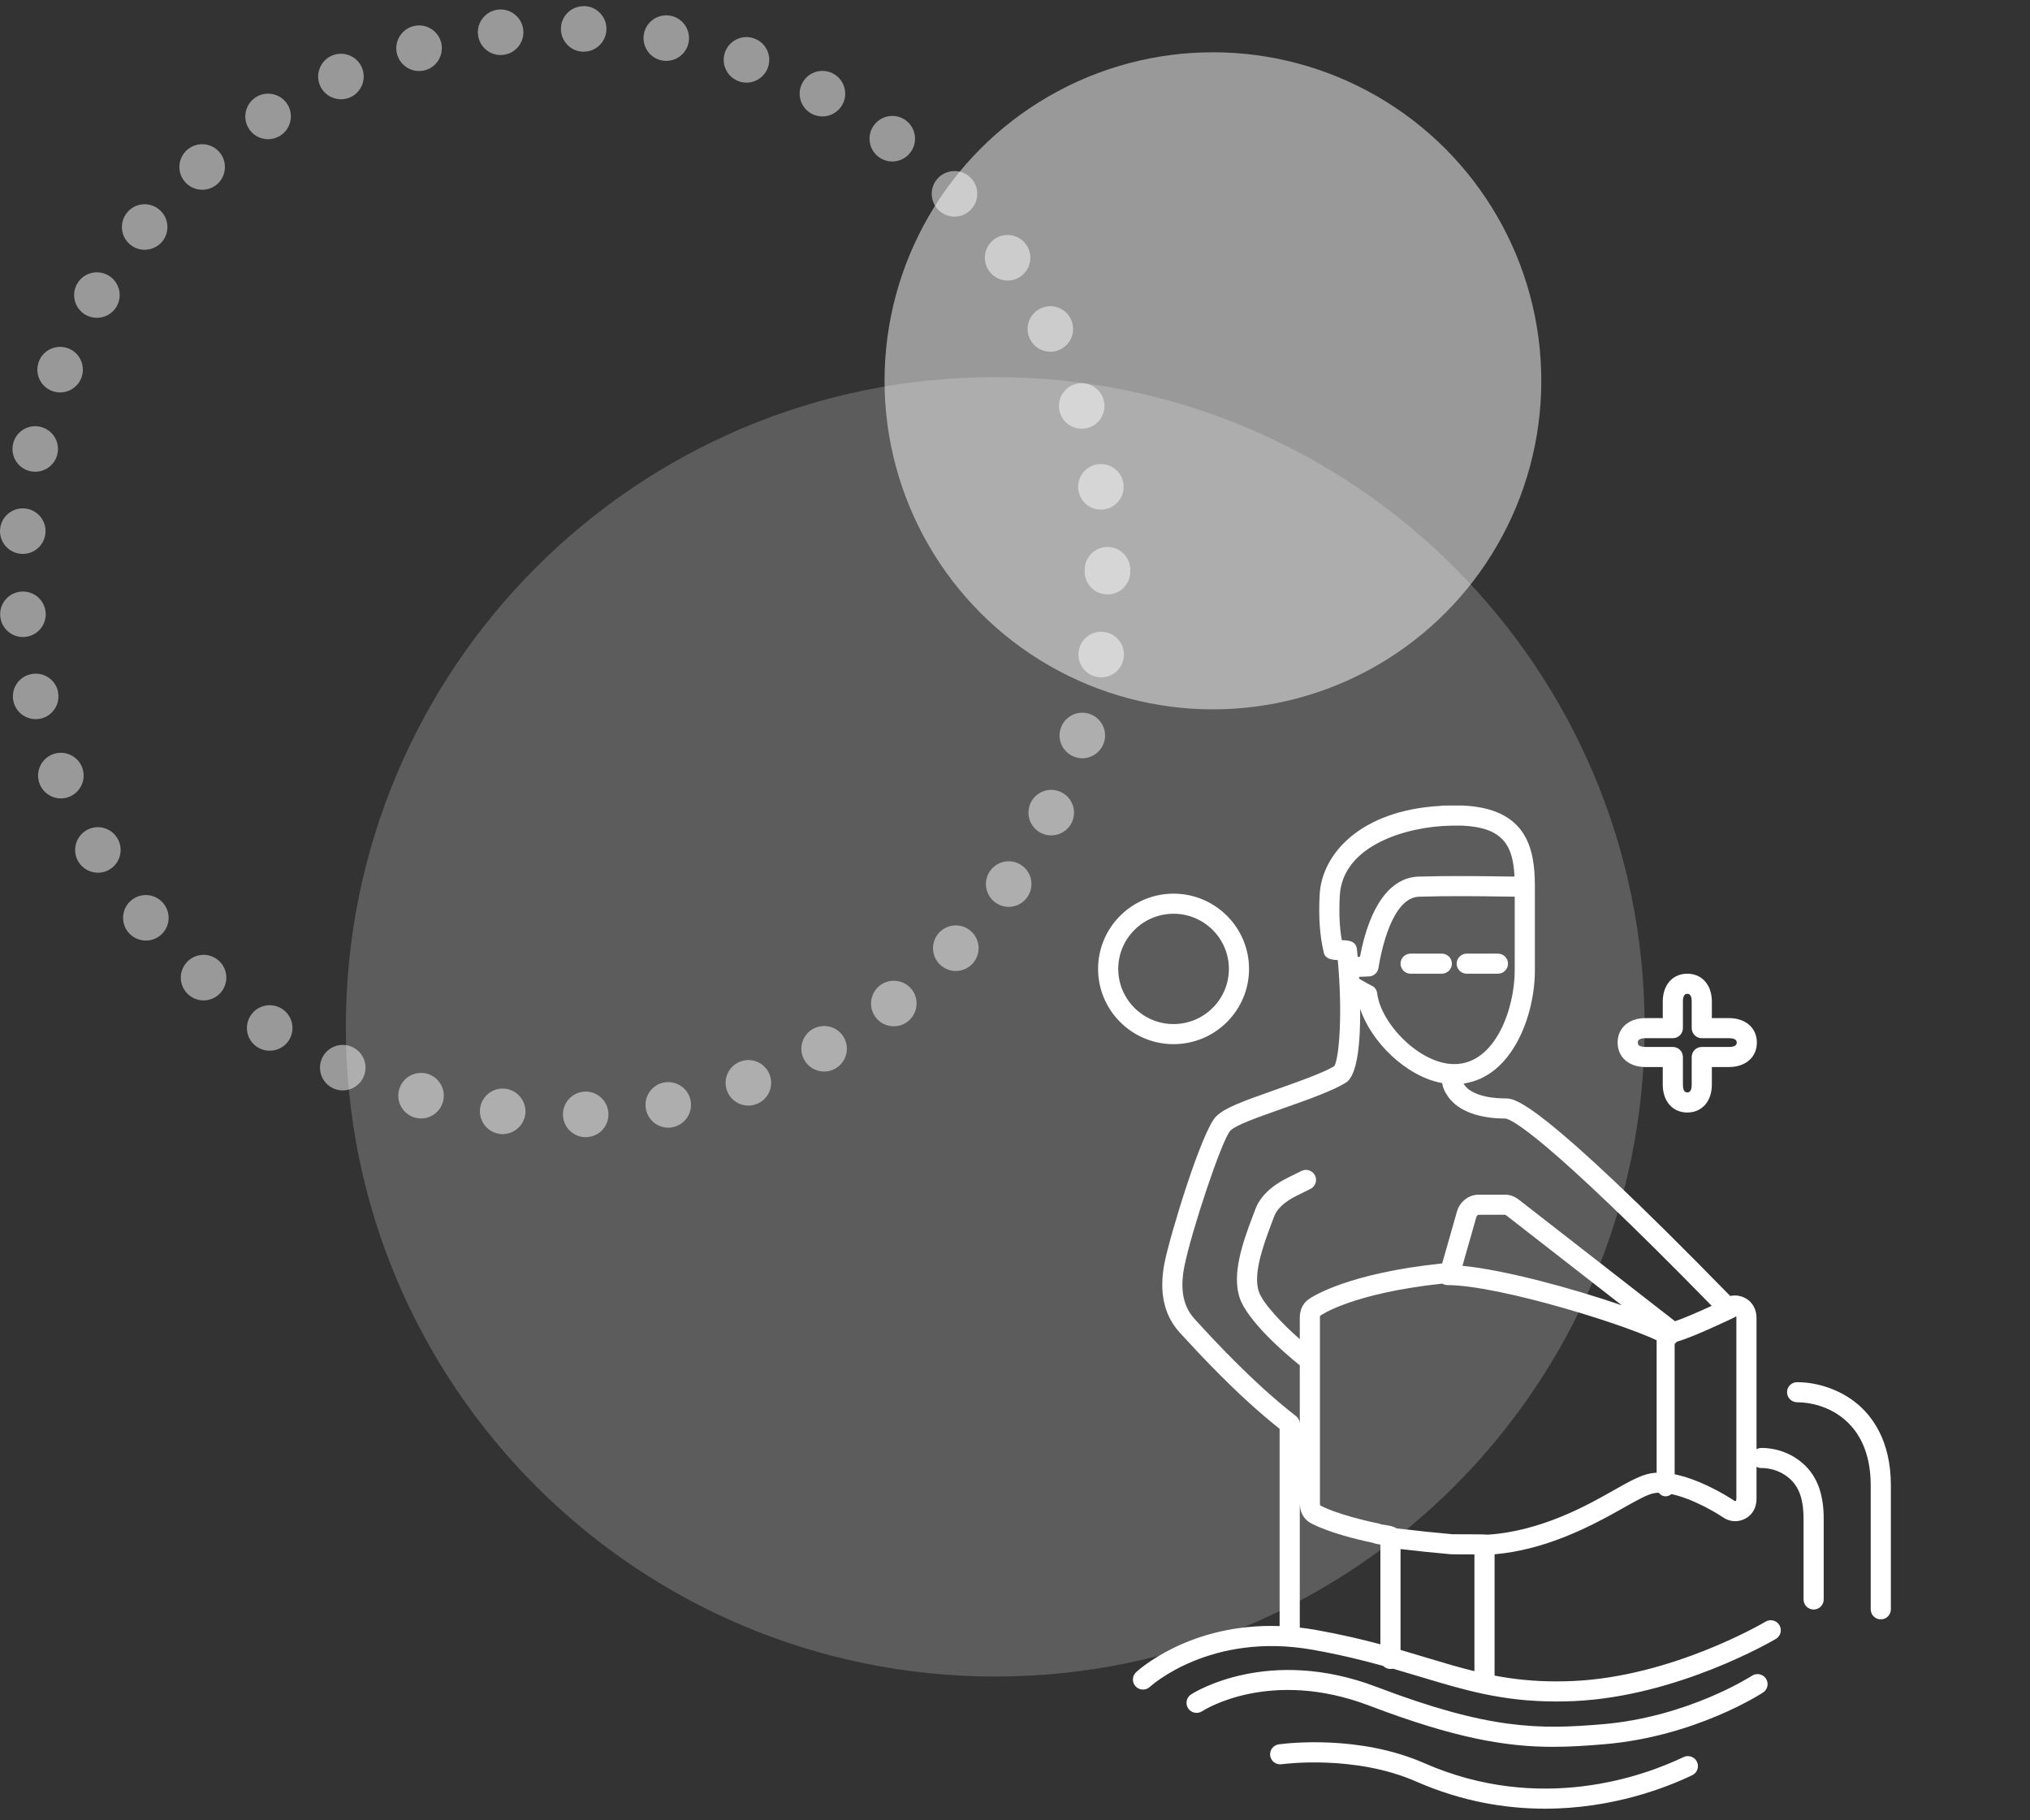 <?xml version="1.0" encoding="UTF-8"?>
<svg width="338px" height="303px" viewBox="0 0 338 303" version="1.1" xmlns="http://www.w3.org/2000/svg" xmlns:xlink="http://www.w3.org/1999/xlink">
    <rect x="0" y="0" width="338" height="303" fill="#333333" stroke="none"/>
    <title>illustration-compatibility-white</title>
    <g id="illustration-compatibility-white" stroke="none" stroke-width="1" fill="none" fill-rule="evenodd">
        <rect id="BG" fill="#E7E7E7" opacity="0" x="0" y="0" width="338" height="303"></rect>
        <g id="illustration-verseau" transform="translate(-0, 1.014)" fill="#FFFFFF" fill-rule="nonzero">
            <g id="Group-6">
                <ellipse id="Oval" fill-opacity="0.5" cx="201.955" cy="62.383" rx="54.677" ry="54.694"></ellipse>
                <path d="M165.708,278.086 C105.993,278.086 57.583,229.661 57.583,169.927 C57.583,110.194 105.993,61.769 165.708,61.769 C225.425,61.769 273.834,110.194 273.834,169.927 C273.834,229.661 225.425,278.086 165.708,278.086 Z" id="Fill-1" opacity="0.2"></path>
                <g id="Group-5" opacity="0.502">
                    <g id="Fill-3-Clipped">
                        <path d="M97.042,7.59 C94.955,7.514 93.322,5.761 93.397,3.659 C93.458,1.572 95.227,-0.06 97.315,0.015 L97.315,0 C99.402,0.076 101.049,1.829 100.975,3.931 C100.897,5.972 99.219,7.59 97.178,7.59 L97.042,7.59 Z M79.592,4.793 C79.35,2.722 80.832,0.832 82.919,0.59 C84.99,0.348 86.88,1.845 87.122,3.916 C87.366,6.002 85.882,7.877 83.796,8.119 C83.646,8.134 83.493,8.149 83.357,8.149 C81.452,8.149 79.819,6.728 79.592,4.793 L79.592,4.793 Z M110.229,9.057 C108.171,8.664 106.826,6.683 107.218,4.627 C107.596,2.57 109.577,1.225 111.633,1.603 L111.648,1.603 C113.691,1.996 115.051,3.976 114.658,6.033 C114.31,7.862 112.722,9.117 110.938,9.117 C110.711,9.117 110.469,9.102 110.229,9.057 L110.229,9.057 Z M66.119,8.028 C65.561,6.002 66.756,3.916 68.765,3.357 C70.776,2.797 72.865,3.976 73.439,6.002 C73.982,8.013 72.804,10.115 70.793,10.674 C70.459,10.765 70.111,10.81 69.78,10.81 C68.115,10.81 66.588,9.707 66.119,8.028 L66.119,8.028 Z M123.021,12.519 C121.054,11.824 120.01,9.646 120.721,7.681 C121.417,5.715 123.579,4.672 125.56,5.383 C127.526,6.078 128.57,8.24 127.858,10.221 C127.314,11.763 125.847,12.746 124.29,12.746 C123.866,12.746 123.443,12.67 123.021,12.519 L123.021,12.519 Z M53.312,13.29 C52.451,11.385 53.296,9.132 55.202,8.27 C57.107,7.409 59.36,8.255 60.222,10.16 C61.085,12.065 60.237,14.318 58.332,15.18 C57.819,15.407 57.288,15.513 56.774,15.513 C55.323,15.513 53.947,14.681 53.312,13.29 L53.312,13.29 Z M135.131,17.917 L135.131,17.917 C133.288,16.919 132.606,14.621 133.606,12.776 C134.602,10.931 136.901,10.251 138.745,11.249 C140.575,12.232 141.271,14.545 140.273,16.39 C139.577,17.645 138.277,18.37 136.931,18.37 C136.326,18.37 135.706,18.219 135.131,17.917 L135.131,17.917 Z M41.457,20.442 C40.323,18.688 40.808,16.344 42.562,15.195 C44.315,14.046 46.673,14.545 47.823,16.299 C48.957,18.053 48.458,20.396 46.704,21.545 C46.069,21.954 45.358,22.165 44.649,22.165 C43.407,22.165 42.184,21.561 41.457,20.442 L41.457,20.442 Z M146.277,25.098 C144.612,23.828 144.28,21.455 145.55,19.792 C146.82,18.113 149.194,17.796 150.857,19.051 C152.521,20.321 152.853,22.694 151.583,24.373 C150.842,25.356 149.708,25.87 148.574,25.87 C147.773,25.87 146.958,25.613 146.277,25.098 L146.277,25.098 Z M30.843,29.317 C29.436,27.76 29.572,25.356 31.129,23.965 C32.687,22.574 35.091,22.694 36.482,24.252 C37.873,25.809 37.752,28.213 36.196,29.619 C35.469,30.254 34.563,30.572 33.669,30.572 C32.626,30.572 31.583,30.148 30.843,29.317 L30.843,29.317 Z M156.21,33.898 C154.743,32.386 154.789,29.982 156.287,28.531 C157.799,27.079 160.188,27.109 161.654,28.621 C163.105,30.118 163.075,32.522 161.563,33.974 C160.823,34.699 159.869,35.047 158.933,35.047 C157.934,35.047 156.951,34.654 156.21,33.898 L156.21,33.898 Z M21.678,39.704 C20.061,38.373 19.834,35.985 21.164,34.367 C22.48,32.749 24.869,32.522 26.487,33.853 C28.105,35.183 28.347,37.572 27.016,39.19 C26.26,40.097 25.173,40.566 24.083,40.566 C23.236,40.566 22.389,40.294 21.678,39.704 L21.678,39.704 Z M164.678,44.089 L164.678,44.089 C163.47,42.38 163.861,40.022 165.57,38.797 C167.279,37.587 169.653,37.995 170.862,39.704 C172.072,41.413 171.665,43.771 169.97,44.981 C169.305,45.465 168.534,45.691 167.778,45.691 C166.583,45.691 165.42,45.132 164.678,44.089 L164.678,44.089 Z M14.21,51.376 C12.394,50.303 11.804,47.974 12.878,46.175 C13.937,44.376 16.265,43.786 18.065,44.845 C19.864,45.918 20.469,48.247 19.395,50.046 C18.686,51.24 17.431,51.89 16.129,51.89 C15.48,51.89 14.814,51.724 14.21,51.376 L14.21,51.376 Z M171.497,55.443 C170.56,53.584 171.316,51.301 173.191,50.363 C175.067,49.426 177.336,50.182 178.273,52.057 C179.209,53.932 178.453,56.215 176.58,57.137 C176.034,57.424 175.459,57.545 174.885,57.545 C173.495,57.545 172.164,56.774 171.497,55.443 L171.497,55.443 Z M8.6,64.047 C6.65,63.26 5.712,61.053 6.497,59.118 L6.497,59.102 C7.268,57.167 9.476,56.23 11.426,57.001 C13.362,57.787 14.299,59.994 13.528,61.93 C12.939,63.411 11.517,64.319 10.005,64.319 C9.536,64.319 9.068,64.228 8.6,64.047 L8.6,64.047 Z M176.502,67.721 C175.852,65.725 176.958,63.593 178.952,62.958 C180.948,62.323 183.08,63.427 183.715,65.407 C184.35,67.403 183.262,69.535 181.266,70.185 C180.872,70.306 180.494,70.351 180.103,70.351 C178.498,70.351 177.018,69.338 176.502,67.721 L176.502,67.721 Z M5.017,77.427 C2.974,76.959 1.704,74.917 2.174,72.876 C2.641,70.835 4.682,69.565 6.71,70.034 C8.75,70.503 10.035,72.544 9.553,74.585 C9.158,76.339 7.586,77.518 5.862,77.518 C5.59,77.518 5.302,77.488 5.017,77.427 L5.017,77.427 Z M179.557,80.618 C179.226,78.546 180.646,76.611 182.717,76.293 C184.774,75.961 186.726,77.367 187.042,79.438 C187.359,81.51 185.953,83.46 183.883,83.778 C183.685,83.808 183.488,83.823 183.292,83.823 C181.462,83.823 179.846,82.492 179.557,80.618 L179.557,80.618 Z M3.518,91.186 C1.431,91.035 -0.141,89.221 0.01,87.134 C0.163,85.048 1.976,83.475 4.078,83.626 C6.164,83.778 7.737,85.607 7.571,87.694 C7.419,89.689 5.756,91.201 3.79,91.201 C3.7,91.201 3.609,91.201 3.518,91.186 L3.518,91.186 Z M180.602,94.165 L180.602,94.165 L180.602,94.029 L180.602,93.832 C180.602,91.746 182.294,90.037 184.382,90.037 C186.469,90.022 188.176,91.715 188.191,93.817 C188.191,93.877 188.191,93.938 188.176,93.983 C188.191,94.044 188.191,94.104 188.191,94.165 C188.191,96.251 186.497,97.945 184.396,97.945 C182.294,97.945 180.602,96.251 180.602,94.165 L180.602,94.165 Z M0.042,101.543 C-0.126,99.457 1.431,97.627 3.533,97.476 C5.62,97.31 7.434,98.867 7.602,100.953 C7.767,103.04 6.195,104.869 4.108,105.021 C4.017,105.036 3.911,105.036 3.822,105.036 C1.855,105.036 0.192,103.524 0.042,101.543 L0.042,101.543 Z M182.778,111.703 C180.706,111.386 179.286,109.451 179.604,107.379 C179.921,105.308 181.855,103.887 183.927,104.204 C185.983,104.522 187.406,106.457 187.104,108.528 L187.087,108.528 C186.815,110.403 185.197,111.749 183.352,111.749 C183.156,111.749 182.974,111.734 182.778,111.703 L182.778,111.703 Z M2.249,115.786 L2.249,115.786 C1.764,113.745 3.034,111.703 5.077,111.235 C7.117,110.751 9.158,112.006 9.642,114.047 L9.627,114.047 C10.112,116.088 8.841,118.129 6.815,118.613 C6.512,118.674 6.225,118.704 5.937,118.704 C4.214,118.704 2.656,117.524 2.249,115.786 L2.249,115.786 Z M179.073,125.039 C177.079,124.404 175.958,122.272 176.593,120.291 C177.228,118.28 179.36,117.177 181.358,117.812 C183.352,118.447 184.458,120.579 183.823,122.574 C183.307,124.177 181.811,125.22 180.207,125.22 C179.829,125.22 179.451,125.16 179.073,125.039 L179.073,125.039 Z M6.618,129.529 C5.833,127.594 6.769,125.371 8.705,124.585 C10.655,123.799 12.863,124.736 13.651,126.672 C14.435,128.622 13.498,130.83 11.564,131.616 C11.094,131.812 10.61,131.903 10.141,131.903 C8.644,131.903 7.224,130.996 6.618,129.529 L6.618,129.529 Z M173.342,137.664 C171.469,136.726 170.713,134.458 171.633,132.584 C172.571,130.709 174.839,129.938 176.714,130.875 C178.591,131.797 179.36,134.065 178.438,135.955 C177.774,137.286 176.427,138.057 175.036,138.057 C174.461,138.057 173.887,137.936 173.342,137.664 L173.342,137.664 Z M13.044,142.426 L13.044,142.426 C11.971,140.627 12.56,138.299 14.36,137.225 C16.161,136.152 18.473,136.741 19.546,138.541 C20.62,140.34 20.045,142.653 18.247,143.727 C17.641,144.105 16.961,144.271 16.31,144.271 C15.01,144.271 13.755,143.606 13.044,142.426 L13.044,142.426 Z M165.767,149.26 C164.058,148.051 163.65,145.692 164.844,143.984 C166.055,142.26 168.428,141.852 170.137,143.061 C171.847,144.271 172.253,146.63 171.044,148.338 C170.318,149.396 169.14,149.956 167.945,149.956 C167.189,149.956 166.433,149.729 165.767,149.26 L165.767,149.26 Z M21.361,154.189 L21.361,154.205 C20.03,152.587 20.259,150.198 21.86,148.867 C23.479,147.522 25.868,147.748 27.199,149.366 C28.543,150.969 28.317,153.358 26.699,154.703 C25.989,155.278 25.141,155.565 24.296,155.565 C23.191,155.565 22.117,155.097 21.361,154.189 L21.361,154.189 Z M156.512,159.572 C155,158.105 154.955,155.716 156.408,154.205 C157.86,152.693 160.264,152.647 161.776,154.099 C163.288,155.55 163.332,157.954 161.88,159.466 C161.124,160.237 160.142,160.63 159.144,160.63 C158.191,160.63 157.253,160.267 156.512,159.572 L156.512,159.572 Z M31.371,164.561 C29.814,163.17 29.662,160.782 31.069,159.209 C32.46,157.652 34.849,157.501 36.421,158.907 C37.979,160.298 38.115,162.687 36.724,164.259 C35.983,165.091 34.941,165.529 33.896,165.529 C33.004,165.529 32.097,165.212 31.371,164.561 L31.371,164.561 Z M145.807,168.356 C144.537,166.678 144.854,164.304 146.519,163.034 C148.181,161.764 150.556,162.082 151.84,163.745 C153.11,165.408 152.778,167.782 151.129,169.052 C150.435,169.581 149.632,169.838 148.816,169.838 C147.682,169.838 146.548,169.324 145.807,168.356 L145.807,168.356 Z M42.848,173.301 C41.079,172.167 40.58,169.808 41.729,168.054 C42.863,166.3 45.208,165.801 46.961,166.935 C48.715,168.069 49.229,170.413 48.095,172.182 C47.369,173.301 46.144,173.905 44.904,173.905 C44.194,173.905 43.483,173.709 42.848,173.301 L42.848,173.301 Z M133.891,175.402 C132.893,173.558 133.559,171.259 135.404,170.246 L135.404,170.262 C137.248,169.248 139.547,169.929 140.545,171.758 C141.544,173.603 140.877,175.901 139.033,176.899 L139.033,176.914 C138.46,177.217 137.838,177.368 137.218,177.368 C135.887,177.368 134.587,176.657 133.891,175.402 L133.891,175.402 Z M55.519,180.18 C53.614,179.333 52.752,177.08 53.614,175.175 C54.461,173.27 56.714,172.408 58.619,173.27 C60.526,174.117 61.386,176.37 60.526,178.275 C59.904,179.681 58.513,180.513 57.063,180.513 C56.549,180.513 56.018,180.407 55.519,180.18 L55.519,180.18 Z M121.039,180.543 C120.328,178.562 121.356,176.385 123.322,175.689 C125.289,174.964 127.465,175.992 128.176,177.972 C128.888,179.938 127.858,182.1 125.892,182.811 C125.469,182.962 125.032,183.038 124.607,183.038 C123.05,183.038 121.598,182.085 121.039,180.543 L121.039,180.543 Z M69.113,185.048 C67.087,184.489 65.892,182.418 66.452,180.392 C66.996,178.366 69.084,177.186 71.111,177.731 C73.122,178.29 74.316,180.361 73.757,182.387 C73.302,184.081 71.774,185.185 70.111,185.185 C69.78,185.185 69.446,185.139 69.113,185.048 L69.113,185.048 Z M107.551,183.642 C107.144,181.586 108.488,179.59 110.546,179.197 C112.601,178.804 114.597,180.15 114.99,182.206 C115.383,184.262 114.038,186.243 111.981,186.636 L111.981,186.651 C111.741,186.696 111.499,186.712 111.27,186.712 C109.486,186.712 107.9,185.457 107.551,183.642 L107.551,183.642 Z M83.268,187.755 C81.195,187.528 79.698,185.653 79.926,183.567 C80.167,181.495 82.042,179.999 84.128,180.225 C86.2,180.467 87.697,182.342 87.47,184.429 C87.243,186.349 85.596,187.785 83.69,187.785 C83.554,187.785 83.418,187.785 83.268,187.755 L83.268,187.755 Z M93.732,184.655 C93.656,182.554 95.288,180.8 97.376,180.709 C99.462,180.634 101.23,182.266 101.306,184.353 C101.396,186.455 99.763,188.208 97.677,188.284 C97.616,188.299 97.572,188.299 97.525,188.299 C95.499,188.299 93.821,186.696 93.732,184.655 L93.732,184.655 Z" id="Fill-3"></path>
                    </g>
                </g>
            </g>
            <path d="M240.062,161.083 L234.87,161.083 C233.944,161.083 233.192,160.335 233.192,159.411 C233.192,158.487 233.944,157.739 234.87,157.739 L240.062,157.739 C240.99,157.739 241.74,158.487 241.74,159.411 C241.74,160.335 240.99,161.083 240.062,161.083 L240.062,161.083 Z M249.409,161.083 L244.216,161.083 C243.29,161.083 242.539,160.335 242.539,159.411 C242.539,158.487 243.29,157.739 244.216,157.739 L249.409,157.739 C250.336,157.739 251.086,158.487 251.086,159.411 C251.086,160.335 250.336,161.083 249.409,161.083 L249.409,161.083 Z M195.401,151.101 C190.321,151.101 186.189,155.221 186.189,160.285 C186.189,165.348 190.321,169.467 195.401,169.467 C200.481,169.467 204.613,165.348 204.613,160.285 C204.613,155.221 200.481,151.101 195.401,151.101 L195.401,151.101 Z M195.401,172.811 C188.472,172.811 182.834,167.192 182.834,160.285 C182.834,153.377 188.472,147.757 195.401,147.757 C202.331,147.757 207.968,153.377 207.968,160.285 C207.968,167.192 202.331,172.811 195.401,172.811 L195.401,172.811 Z M273.991,171.818 C272.695,171.818 272.695,172.368 272.695,172.547 C272.695,172.728 272.695,173.276 273.991,173.276 L278.531,173.276 C279.458,173.276 280.209,174.025 280.209,174.948 L280.209,179.553 C280.209,180.847 280.76,180.847 280.94,180.847 C281.122,180.847 281.673,180.847 281.673,179.553 L281.673,174.948 C281.673,174.025 282.423,173.276 283.35,173.276 L287.871,173.276 C289.167,173.276 289.167,172.728 289.167,172.547 C289.167,172.368 289.167,171.818 287.871,171.818 L283.35,171.818 C282.423,171.818 281.673,171.07 281.673,170.146 L281.673,165.719 C281.673,164.427 281.122,164.427 280.94,164.427 C280.76,164.427 280.209,164.427 280.209,165.719 L280.209,170.146 C280.209,171.07 279.458,171.818 278.531,171.818 L273.991,171.818 Z M280.94,184.191 C278.497,184.191 276.854,182.327 276.854,179.553 L276.854,176.62 L273.991,176.62 C271.209,176.62 269.339,174.984 269.339,172.547 C269.339,170.111 271.209,168.474 273.991,168.474 L276.854,168.474 L276.854,165.719 C276.854,162.946 278.497,161.083 280.94,161.083 C283.385,161.083 285.028,162.946 285.028,165.719 L285.028,168.474 L287.871,168.474 C290.652,168.474 292.522,170.111 292.522,172.547 C292.522,174.984 290.652,176.62 287.871,176.62 L285.028,176.62 L285.028,179.553 C285.028,182.327 283.385,184.191 280.94,184.191 L280.94,184.191 Z M313.156,268.568 C312.23,268.568 311.479,267.82 311.479,266.896 L311.479,246.255 C311.479,235.339 303.787,232.428 299.24,232.428 C298.313,232.428 297.548,231.68 297.548,230.756 C297.548,229.831 298.286,229.083 299.212,229.083 L299.24,229.083 C302.722,229.083 306.406,230.387 309.093,232.569 C311.713,234.696 314.834,238.796 314.834,246.255 L314.834,266.896 C314.834,267.82 314.083,268.568 313.156,268.568 L313.156,268.568 Z M223.409,155.495 C224.65,155.54 225.78,155.648 225.936,157.028 C225.94,157.06 225.987,157.513 226.05,158.274 C226.174,158.268 226.306,158.261 226.439,158.255 C228.044,149.786 231.482,145.066 236.191,144.919 C241.133,144.763 246.589,144.839 250.198,144.889 C250.952,144.899 251.618,144.909 252.171,144.914 C251.921,139.653 250.185,136.746 243.503,136.431 L241.677,136.434 C234.296,136.54 223.534,139.683 223.078,148.084 C222.924,150.907 223.035,153.393 223.409,155.495 L223.409,155.495 Z M226.305,161.921 C226.41,161.981 226.552,162.063 226.715,162.155 C227.116,162.386 228.056,162.926 228.275,163.025 C228.866,163.241 229.229,163.745 229.306,164.368 C229.928,169.396 236.386,176.131 242.138,176.132 C249.006,176.131 252.205,166.836 252.205,160.553 L252.205,148.923 L252.205,148.919 L252.205,148.914 L252.205,148.259 C251.632,148.253 250.939,148.244 250.151,148.233 C246.573,148.183 241.163,148.109 236.296,148.262 C231.741,148.404 229.956,157.385 229.517,160.133 C229.417,160.761 228.969,161.278 228.361,161.467 C228.166,161.528 227.966,161.553 227.767,161.541 C227.582,161.544 227.15,161.568 226.715,161.589 C226.561,161.597 226.419,161.603 226.287,161.61 C226.293,161.713 226.299,161.816 226.305,161.921 L226.305,161.921 Z M243.5,209.712 C250.563,210.392 261.891,213.485 270.031,216.283 L250.888,201.384 C250.698,201.237 250.598,201.21 250.596,201.21 L246.196,201.214 C246.07,201.214 245.877,201.377 245.818,201.588 L243.5,209.712 Z M226.472,166.926 C226.516,172.2 226.086,177.865 224.167,179.164 C222.042,180.54 217.705,182.068 213.511,183.548 C209.202,185.067 205.805,186.263 204.86,187.205 C203.396,188.805 198.317,204.18 197.199,209.814 C196.441,213.639 197.002,216.503 198.912,218.569 L199.442,219.148 C201.964,221.899 208.662,229.207 215.769,234.716 C216.178,235.033 216.417,235.52 216.417,236.036 L216.417,226.272 C213.993,224.351 207.596,218.81 206.371,214.926 C205.152,211.067 206.826,206.07 208.492,201.689 C208.679,201.199 208.843,200.766 208.98,200.388 C209.754,198.241 211.599,196.438 214.461,195.023 L216.704,193.915 C217.534,193.504 218.54,193.842 218.952,194.67 C219.364,195.497 219.025,196.5 218.195,196.91 L215.951,198.019 C213.891,199.037 212.609,200.214 212.138,201.52 C211.996,201.913 211.823,202.364 211.637,202.858 C210.055,207.014 208.717,211.218 209.571,213.923 C210.207,215.939 213.579,219.426 216.417,221.926 L216.417,218.358 C216.417,217.051 216.933,215.963 217.869,215.295 C218.503,214.846 224.37,210.966 240.126,209.312 L242.59,200.671 C243.063,199.022 244.545,197.87 246.196,197.87 L250.65,197.87 C251.426,197.87 252.201,198.165 252.951,198.746 L278.898,218.94 C280.357,218.453 282.933,217.326 285.007,216.375 C257.146,187.917 251.665,185.306 250.642,185.191 L250.638,185.191 C246.244,185.191 242.885,183.946 241.204,181.683 C240.56,180.814 240.247,180.065 240.116,179.289 C234.04,178.179 228.258,172.339 226.472,166.926 L226.472,166.926 Z M232.525,253.422 C235.901,253.822 238.955,254.142 241.838,254.396 C242.053,254.403 243.619,254.406 245.071,254.41 C246.198,254.413 247.049,254.415 247.685,254.472 C256.592,253.909 264.391,249.505 268.181,247.364 L268.676,247.085 C271.17,245.674 273.14,244.56 274.855,244.261 C280.567,243.265 288.696,248.77 288.771,248.821 C288.9,248.909 288.923,248.897 289.033,248.84 C289.058,248.82 289.111,248.714 289.111,248.493 L289.111,218.392 C289.111,218.268 289.092,218.167 289.068,218.105 C288.966,218.191 288.852,218.265 288.725,218.326 C288.655,218.359 281.959,221.591 279.233,222.33 C278.726,222.958 277.823,223.145 277.099,222.734 C272.111,219.908 249.825,212.954 241.015,212.919 C240.695,212.918 240.398,212.828 240.144,212.673 C225.237,214.282 220.038,217.861 219.818,218.017 C219.818,218.025 219.772,218.139 219.772,218.358 L219.772,249.274 C219.772,249.489 219.823,249.591 219.835,249.604 C219.856,249.616 222.541,251.164 229.565,252.613 C229.71,252.642 229.848,252.691 229.977,252.755 C230.145,252.787 230.365,252.817 230.588,252.849 C231.247,252.948 231.999,253.061 232.525,253.422 L232.525,253.422 Z M216.417,269.936 C217.301,270.038 218.203,270.169 219.124,270.333 C223.162,271.05 226.673,271.877 229.837,272.722 L229.837,256.119 C229.32,256.04 228.916,255.966 228.586,255.825 C221.044,254.24 218.199,252.527 218.08,252.454 C217.023,251.803 216.417,250.645 216.417,249.274 L216.417,269.936 Z M233.192,273.658 C234.675,274.088 236.086,274.512 237.447,274.924 C240.209,275.757 242.826,276.546 245.494,277.198 L245.494,257.755 C245.352,257.755 245.208,257.755 245.062,257.754 C242.146,257.747 241.714,257.742 241.542,257.727 C238.932,257.497 236.185,257.214 233.192,256.867 L233.192,273.658 Z M259.129,282.24 C250.12,282.24 243.798,280.334 236.476,278.125 C235.03,277.689 233.528,277.236 231.943,276.78 C231.365,276.931 230.701,276.734 230.3,276.316 C226.863,275.364 223.024,274.423 218.536,273.625 C201.513,270.607 191.561,279.709 191.461,279.801 C190.788,280.429 189.73,280.403 189.095,279.737 C188.458,279.072 188.478,278.022 189.143,277.384 C189.24,277.29 197.901,269.144 213.061,269.686 L213.061,236.848 C205.977,231.236 199.463,224.129 196.965,221.403 L196.445,220.836 C193.794,217.97 192.941,214.044 193.907,209.165 C194.782,204.762 200.075,187.245 202.488,184.841 C203.908,183.426 206.701,182.4 212.383,180.398 C215.931,179.146 220.314,177.601 222.168,176.468 C222.981,175.088 223.563,167.677 222.743,158.817 C221.651,158.769 220.538,158.611 220.375,157.38 C219.746,154.749 219.529,151.561 219.727,147.903 C220.095,141.133 226.551,133.872 239.84,133.147 C239.973,133.112 240.113,133.095 240.256,133.093 L241.718,133.089 C241.86,133.086 242.006,133.083 242.147,133.09 L243.58,133.086 C254.146,133.586 255.56,140.134 255.56,146.474 L255.56,148.914 L255.56,148.919 L255.56,148.923 L255.56,160.553 C255.56,167.961 251.86,178.219 243.68,179.369 C243.742,179.47 243.815,179.576 243.902,179.693 C244.904,181.043 247.435,181.848 250.67,181.848 C252.255,181.848 255.949,181.85 288.089,214.736 C288.919,214.552 289.806,214.668 290.608,215.096 C291.772,215.717 292.466,216.949 292.466,218.392 L292.466,240.247 C292.693,240.121 292.952,240.046 293.228,240.037 C293.919,240.014 297.523,240.044 300.509,242.913 C302.622,244.945 303.65,247.844 303.65,251.774 L303.65,265.259 C303.65,266.182 302.9,266.931 301.973,266.931 C301.047,266.931 300.295,266.182 300.295,265.259 L300.295,251.774 C300.295,248.759 299.623,246.708 298.18,245.32 C296.123,243.345 293.619,243.372 293.34,243.379 C293.032,243.387 292.725,243.312 292.466,243.168 L292.466,248.493 C292.466,249.967 291.787,251.171 290.602,251.797 C289.381,252.442 288.019,252.361 286.868,251.575 C285.194,250.437 280.034,247.483 276.302,247.483 C275.987,247.483 275.72,247.505 275.435,247.555 C274.289,247.755 272.367,248.843 270.331,249.993 L269.834,250.275 C263.971,253.585 256.944,257.012 248.85,257.737 L248.85,277.929 C251.996,278.528 255.321,278.895 259.129,278.895 L259.132,278.895 C260.047,278.895 260.987,278.875 261.961,278.831 C278.307,278.091 293.348,269.316 293.98,268.944 C294.778,268.474 295.807,268.737 296.278,269.53 C296.751,270.325 296.487,271.351 295.69,271.821 C295.027,272.211 279.286,281.394 262.112,282.172 C261.087,282.219 260.096,282.24 259.132,282.24 L259.129,282.24 Z M258.602,289.788 C250.756,289.788 242.293,288.374 228.004,282.937 C211.563,276.679 200.605,283.57 200.146,283.867 C199.371,284.37 198.33,284.149 197.826,283.375 C197.321,282.6 197.543,281.564 198.32,281.061 C198.838,280.727 211.186,272.956 229.201,279.812 C247.982,286.96 256.293,286.914 266.821,286.026 C281.078,284.823 291.603,278.022 291.708,277.952 C292.481,277.447 293.52,277.657 294.03,278.425 C294.541,279.193 294.334,280.225 293.566,280.737 C293.456,280.811 282.409,288.068 267.104,289.358 C264.187,289.604 261.435,289.788 258.602,289.788 L258.602,289.788 Z M257.236,300.086 C250.699,300.086 243.399,298.901 235.794,295.565 C225.601,291.094 213.872,292.622 213.377,292.688 C212.454,292.808 211.613,292.171 211.488,291.257 C211.363,290.342 212.006,289.499 212.923,289.374 C214.258,289.194 226.281,287.739 237.146,292.503 C256.491,300.991 273.776,294.627 280.31,291.496 C281.145,291.094 282.147,291.447 282.549,292.278 C282.95,293.111 282.599,294.11 281.763,294.51 C277.375,296.612 268.426,300.086 257.236,300.086 L257.236,300.086 Z" id="Fill-1"></path>
            <path d="M277.334,248.086 C276.505,248.086 275.834,247.338 275.834,246.413 L275.834,220.759 C275.834,219.834 276.505,219.086 277.334,219.086 C278.163,219.086 278.834,219.834 278.834,220.759 L278.834,246.413 C278.834,247.338 278.163,248.086 277.334,248.086" id="Fill-3"></path>
        </g>
    </g>
</svg>